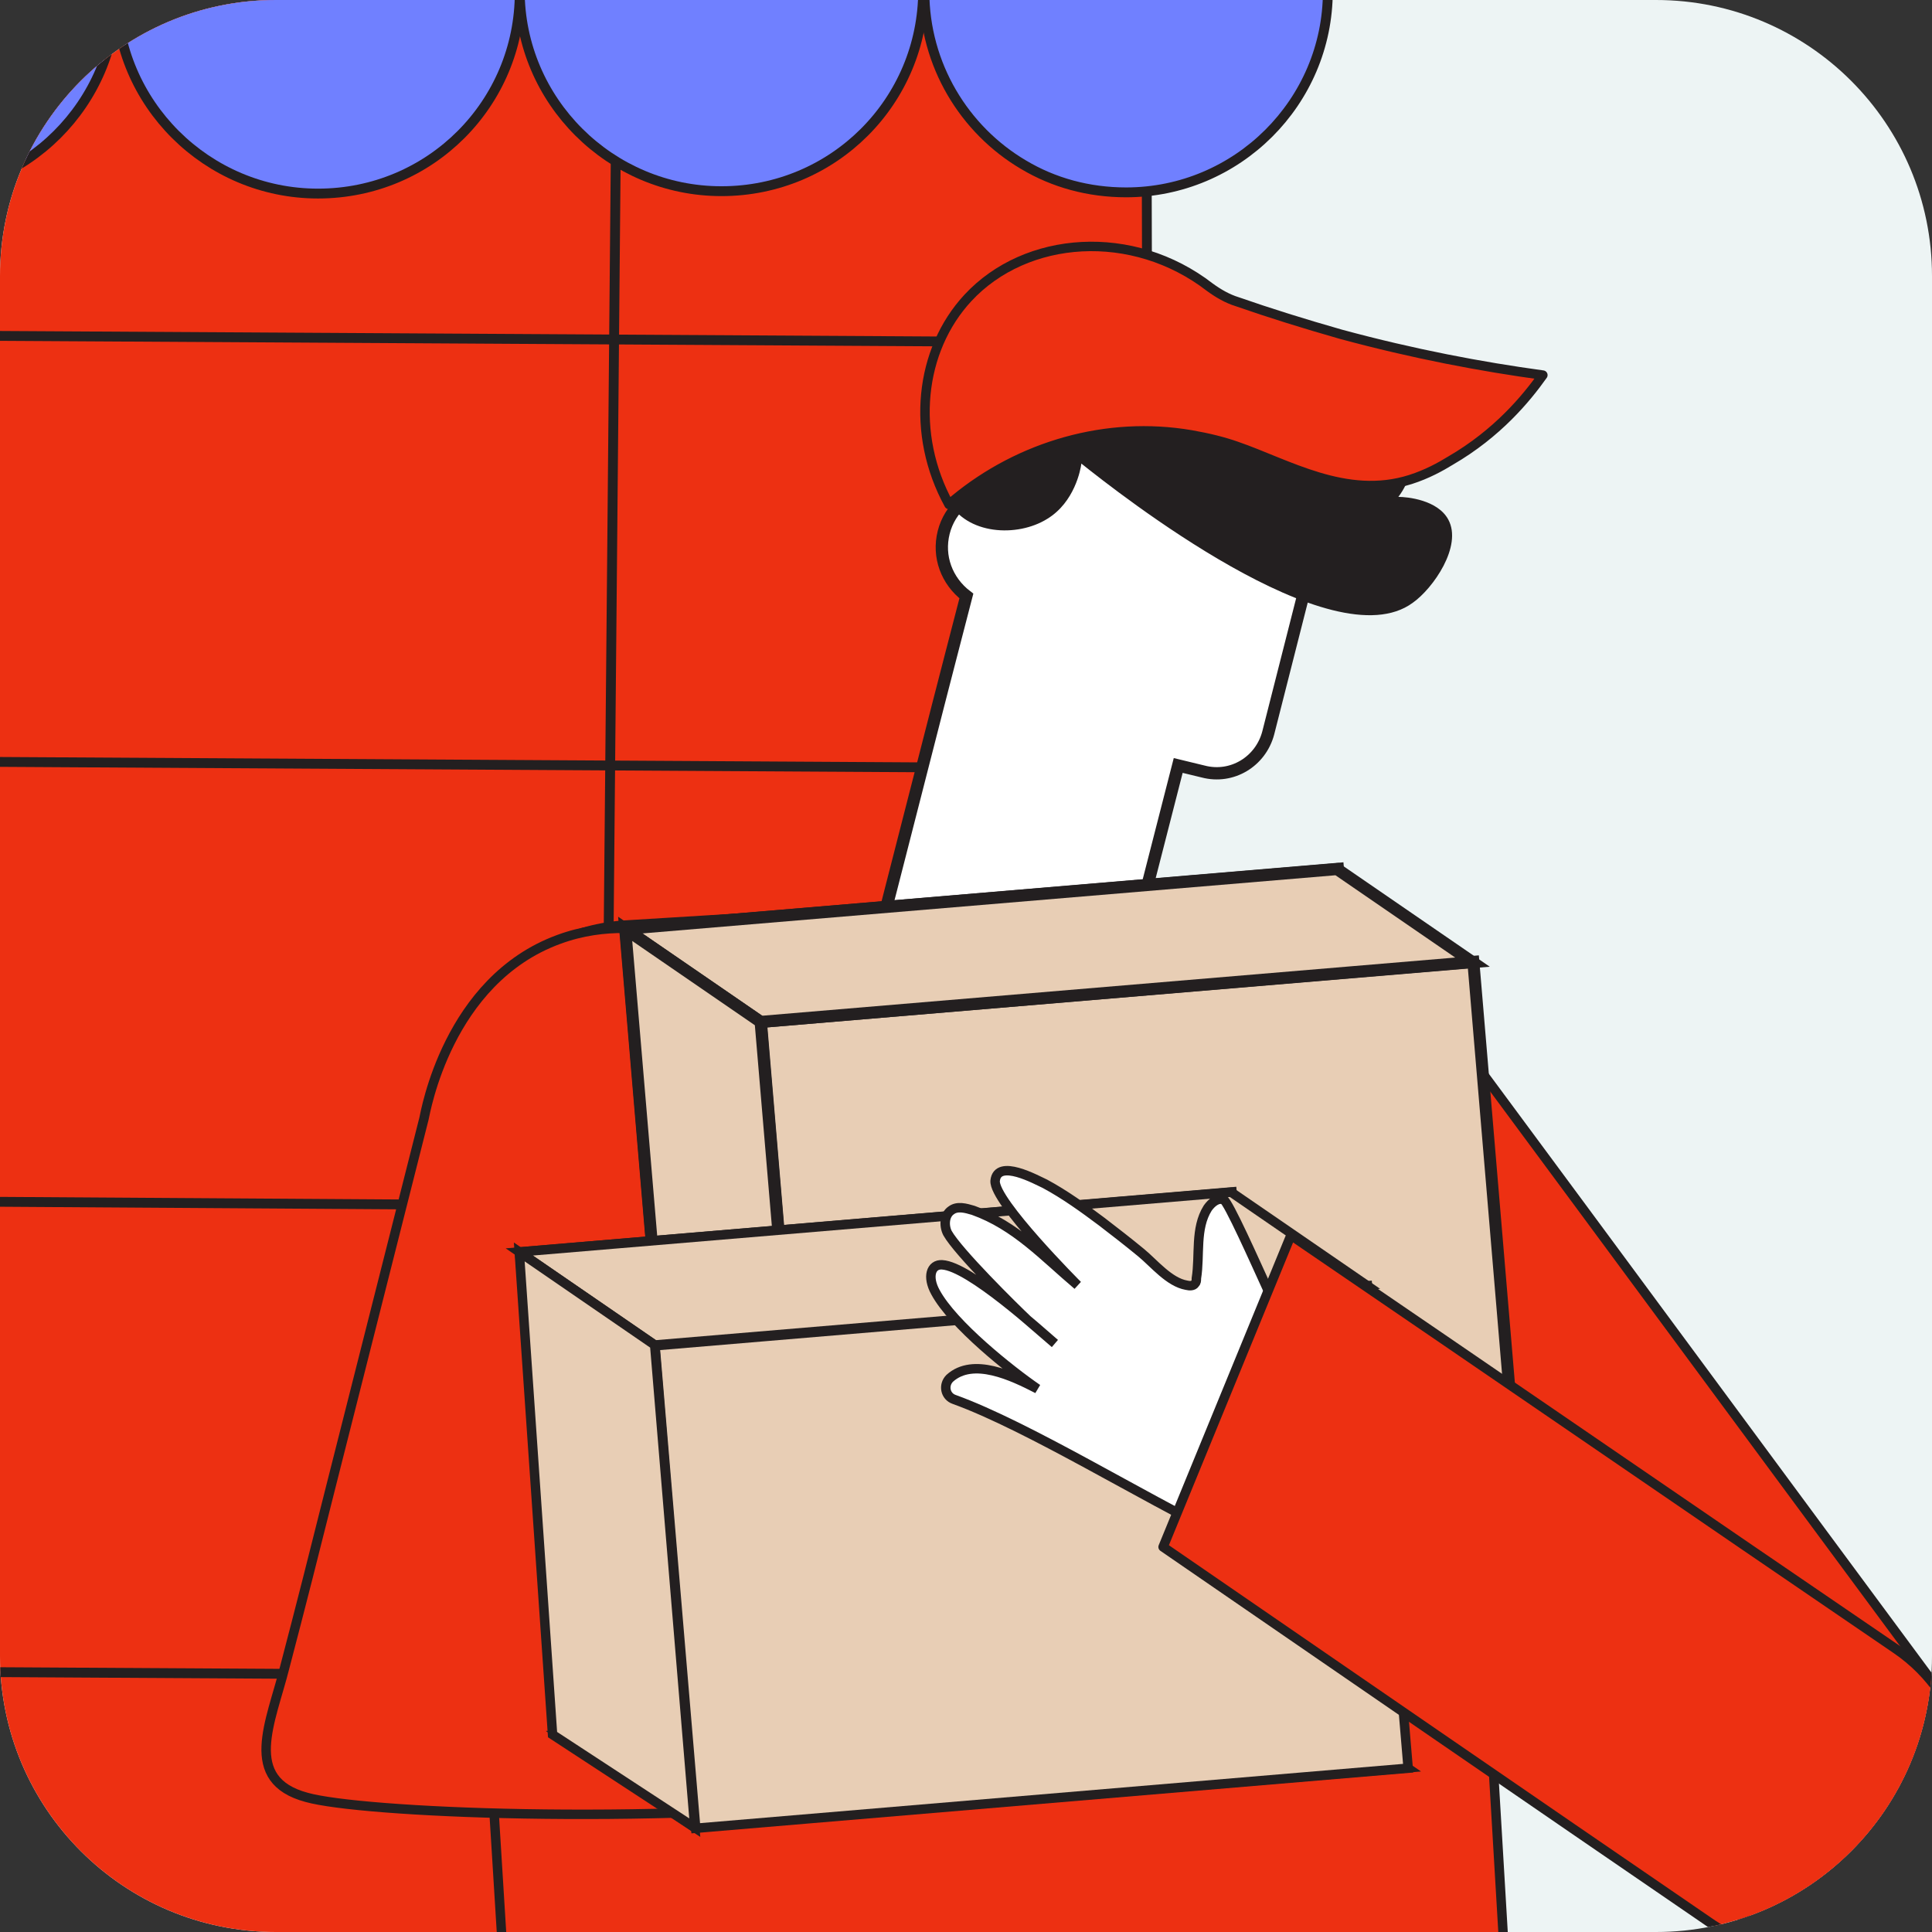 <svg width="196" height="196" viewBox="0 0 196 196" fill="none" xmlns="http://www.w3.org/2000/svg">
<rect x="0" y="0" width="196" height="196" fill="#333333" stroke="none"/>
<g clip-path="url(#clip0_1467_29686)">
<path d="M0 28C0 12.536 12.536 0 28 0H168C183.464 0 196 12.536 196 28V168C196 183.464 183.464 196 168 196H28C12.536 196 0 183.464 0 168V28Z" fill="#EDF4F4"/>
<g clip-path="url(#clip1_1467_29686)">
<path d="M116.279 -5.004L-133.706 -4.383L-133.096 239.518L116.888 238.897L116.279 -5.004Z" fill="#ED3012" stroke="#231F20" stroke-miterlimit="10" stroke-linejoin="round"/>
<path d="M-70.304 33.664L116.45 34.763" stroke="#231F20" stroke-miterlimit="10"/>
<path d="M-70.304 76.883L116.572 77.982" stroke="#231F20" stroke-miterlimit="10"/>
<path d="M-70.177 121.465L116.699 122.686" stroke="#231F20" stroke-miterlimit="10"/>
<path d="M-70.791 169.223L116.084 170.322" stroke="#231F20" stroke-miterlimit="10"/>
<path d="M62.656 -4.938C61.921 76.403 61.185 157.744 60.328 238.963" stroke="#231F20" stroke-miterlimit="10"/>
<path d="M-8.667 19.637C-19.941 19.637 -29.132 10.477 -29.132 -0.759V-37.766H11.797V-0.759C11.797 10.477 2.606 19.637 -8.667 19.637Z" fill="#7080FF" stroke="#231F20" stroke-miterlimit="10"/>
<path d="M32.264 19.637C20.99 19.637 11.799 10.477 11.799 -0.759V-37.766H52.728V-0.759C52.728 10.477 43.66 19.637 32.264 19.637Z" fill="#7080FF" stroke="#231F20" stroke-miterlimit="10"/>
<path d="M73.189 19.395C61.916 19.395 52.725 10.235 52.725 -1.001V-38.008H93.654V-1.001C93.654 10.235 84.586 19.395 73.189 19.395Z" fill="#7080FF" stroke="#231F20" stroke-miterlimit="10"/>
<path d="M121.719 -37.766H103.705H93.779V-3.08V-0.881C93.779 6.569 97.823 13.164 103.828 16.706C106.891 18.538 110.445 19.515 114.244 19.515C125.518 19.515 134.708 10.355 134.708 -0.881V-23.842" fill="#7080FF"/>
<path d="M121.719 -37.766H103.705H93.779V-3.08V-0.881C93.779 6.569 97.823 13.164 103.828 16.706C106.891 18.538 110.445 19.515 114.244 19.515C125.518 19.515 134.708 10.355 134.708 -0.881V-23.842" stroke="#231F20" stroke-miterlimit="10"/>
</g>
<path d="M51.375 204.062L152.914 203.295L147.235 107.589C146.621 97.227 137.641 89.246 127.28 89.936L63.425 93.85C53.063 94.464 45.081 103.444 45.772 113.805L51.375 204.062Z" fill="#ED3012" stroke="#231F20" stroke-width="0.959" stroke-miterlimit="10" stroke-linejoin="round"/>
<path d="M197.199 189.86C197.122 189.937 197.045 190.013 196.968 190.167C190.752 198.916 177.627 198.686 171.794 189.63L111.239 96.84C113.618 95.151 118.3 92.311 124.594 92.081C139.33 91.544 148.156 105.743 148.539 106.357C164.734 128.23 180.851 150.104 197.045 171.977C200.959 177.273 200.959 184.487 197.199 189.86Z" fill="#ED3012" stroke="#231F20" stroke-width="0.959" stroke-miterlimit="10" stroke-linejoin="round"/>
<path d="M90.21 182.573C83.226 179.119 74.476 176.203 67.031 174.054C64.499 173.286 61.736 172.595 59.74 170.753C55.442 166.916 58.205 160.622 59.587 156.171C61.352 150.415 63.117 144.659 64.882 138.826C66.264 134.221 67.722 129.616 69.104 124.934C69.564 123.476 71.022 120.79 70.869 119.255L68.183 94.772C65.88 94.234 61.429 93.544 56.67 95.309C45.388 99.453 43.163 112.884 43.009 113.498C39.862 125.932 36.716 138.365 33.569 150.799C32.034 156.938 30.499 163.002 28.887 169.142C27.506 174.668 24.512 180.577 31.113 182.343C36.562 183.877 64.882 185.182 90.21 182.573Z" fill="#ED3012" stroke="#231F20" stroke-width="0.959" stroke-miterlimit="10" stroke-linejoin="round"/>
<path d="M95.736 54.017C96.35 51.561 98.422 49.796 100.801 49.489L103.411 39.281L135.492 47.493L128.662 74.356C127.894 77.272 124.977 79.037 122.061 78.27L119.528 77.656L113.158 102.523L88.829 96.306L95.199 71.439L96.427 66.681L98.038 60.464C96.043 58.929 95.122 56.473 95.736 54.017Z" fill="white" stroke="#231F20" stroke-width="1.247" stroke-miterlimit="10"/>
<path d="M109.704 47.031C113.465 50.024 135.185 67.139 143.32 61.153C145.393 59.694 148.386 55.396 146.928 52.71C145.853 50.715 142.783 50.408 141.862 50.408C143.09 48.796 143.551 46.724 142.783 45.342C141.709 43.347 137.871 42.349 134.571 44.728C134.418 43.961 133.42 39.97 129.582 37.59C126.129 35.518 121.677 35.595 118.07 37.744C114.233 32.218 107.786 31.067 103.795 33.369C101.876 34.444 100.494 36.823 100.034 41.351C96.043 43.193 94.585 47.721 96.196 50.791C98.038 54.245 103.181 54.552 106.251 52.633C109.014 50.945 109.628 47.645 109.704 47.031Z" fill="#231F20"/>
<path d="M135.734 88.138L63.459 94.231L67.586 143.178L139.86 137.086L135.734 88.138Z" fill="#7089FF" stroke="#231F20" stroke-width="1.22" stroke-miterlimit="10"/>
<path d="M81.308 152.635L153.529 146.572L139.791 137.055L67.57 143.195L81.308 152.635Z" fill="#7089FF" stroke="#231F20" stroke-width="1.22" stroke-miterlimit="10"/>
<path d="M149.471 97.579L77.197 103.672L81.323 152.62L153.597 146.527L149.471 97.579Z" fill="#E8CEB5" stroke="#231F20" stroke-width="1.22" stroke-miterlimit="10"/>
<path d="M149.384 97.608L135.646 88.168L63.425 94.231L77.163 103.671L149.384 97.608Z" fill="#E8CEB5" stroke="#231F20" stroke-width="1.22" stroke-miterlimit="10"/>
<path d="M63.425 94.231L77.163 103.671L81.307 152.637L67.569 143.197L63.425 94.231Z" fill="#E8CEB5" stroke="#231F20" stroke-width="1.22" stroke-miterlimit="10"/>
<path d="M124.985 120.915L52.711 127.008L56.837 175.955L129.111 169.863L124.985 120.915Z" fill="#D3F1F4" stroke="#231F20" stroke-width="0.959" stroke-miterlimit="10"/>
<path d="M70.485 185.414L142.783 179.35L129.045 169.91L56.747 175.973L70.485 185.414Z" fill="#D3F1F4" stroke="#231F20" stroke-width="0.959" stroke-miterlimit="10"/>
<path d="M138.729 130.435L66.455 136.527L70.581 185.475L142.856 179.382L138.729 130.435Z" fill="#E8CEB5" stroke="#231F20" stroke-width="0.959" stroke-miterlimit="10"/>
<path d="M138.638 130.385L124.9 120.945L52.679 127.009L66.417 136.449L138.638 130.385Z" fill="#E8CEB5" stroke="#231F20" stroke-width="0.959" stroke-miterlimit="10"/>
<path d="M52.679 127.008L66.417 136.448L70.484 185.414L56.056 175.974L52.679 127.008Z" fill="#E8CEB5" stroke="#231F20" stroke-width="0.959" stroke-miterlimit="10"/>
<path d="M123.443 155.483C116.305 152.106 104.256 144.661 96.811 141.975C95.89 141.668 95.66 140.517 96.35 139.826C98.73 137.677 102.721 139.596 105.253 140.901C102.567 139.059 96.657 134.377 94.892 131.077C94.048 129.542 94.432 128.237 95.583 128.314C98.346 128.467 105.484 134.991 107.018 136.296L104.256 133.917C102.874 132.612 97.195 127.009 96.12 125.09C95.736 124.323 95.813 123.248 96.504 122.788C97.118 122.327 97.962 122.558 98.73 122.788C103.028 124.323 105.867 127.47 109.321 130.386C109.321 130.386 100.802 121.867 100.955 119.795C101.186 117.492 105.177 119.718 106.021 120.102C108.016 121.176 109.935 122.558 111.777 123.939C113.082 124.937 114.463 126.011 115.768 127.086C117.073 128.16 118.608 130.079 120.373 130.386C120.68 130.463 121.064 130.463 121.217 130.233C121.371 130.079 121.371 129.926 121.371 129.695C121.754 127.316 121.217 124.63 122.522 122.558C122.906 122.02 123.52 121.483 124.134 121.713C124.594 121.867 127.357 128.084 128.585 130.77C129.046 131.844 129.583 132.919 129.967 134.07C131.348 138.061 131.425 142.589 130.12 146.58" fill="white"/>
<path d="M123.443 155.483C116.305 152.106 104.256 144.661 96.811 141.975C95.89 141.668 95.66 140.517 96.35 139.826C98.73 137.677 102.721 139.596 105.253 140.901C102.567 139.059 96.657 134.377 94.892 131.077C94.048 129.542 94.432 128.237 95.583 128.314C98.346 128.467 105.484 134.991 107.018 136.296L104.256 133.917C102.874 132.612 97.195 127.009 96.12 125.09C95.736 124.323 95.813 123.248 96.504 122.788C97.118 122.327 97.962 122.558 98.73 122.788C103.028 124.323 105.867 127.47 109.321 130.386C109.321 130.386 100.802 121.867 100.955 119.795C101.186 117.492 105.177 119.718 106.021 120.102C108.016 121.176 109.935 122.558 111.777 123.939C113.082 124.937 114.463 126.011 115.768 127.086C117.073 128.16 118.608 130.079 120.373 130.386C120.68 130.463 121.064 130.463 121.217 130.233C121.371 130.079 121.371 129.926 121.371 129.695C121.754 127.316 121.217 124.63 122.522 122.558C122.906 122.02 123.52 121.483 124.134 121.713C124.594 121.867 127.357 128.084 128.585 130.77C129.046 131.844 129.583 132.919 129.967 134.07C131.348 138.061 131.425 142.589 130.12 146.58" stroke="#231F20" stroke-width="0.959" stroke-miterlimit="10"/>
<path d="M117.994 156.937C122.292 146.422 126.666 135.831 130.964 125.316C151.456 139.285 171.872 153.33 192.364 167.298C199.578 172.21 201.804 181.881 197.506 189.479C192.671 198.075 181.465 200.607 173.407 195.005C154.91 182.341 136.413 169.601 117.994 156.937Z" fill="#ED3012" stroke="#231F20" stroke-width="0.959" stroke-miterlimit="10" stroke-linejoin="round"/>
<path d="M156.522 38.054C154.834 40.433 151.917 43.963 147.159 46.726C146.161 47.34 144.78 48.108 143.091 48.645C136.568 50.717 130.581 47.033 125.439 45.268C124.134 44.808 122.599 44.424 120.834 44.117C112.315 42.659 103.489 45.191 96.811 50.717L96.274 51.178C92.36 44.04 93.281 35.521 98.193 30.225C104.102 23.855 114.924 23.088 122.753 29.151C123.597 29.765 124.518 30.302 125.516 30.609C128.816 31.76 132.269 32.835 136.03 33.909C143.398 35.905 150.306 37.209 156.522 38.054Z" fill="#ED3012" stroke="#231F20" stroke-width="0.959" stroke-miterlimit="10" stroke-linejoin="round"/>
</g>
<defs>
<clipPath id="clip0_1467_29686">
<path d="M0 28C0 12.536 12.536 0 28 0H168C183.464 0 196 12.536 196 28V168C196 183.464 183.464 196 168 196H28C12.536 196 0 183.464 0 168V28Z" fill="white"/>
</clipPath>
<clipPath id="clip1_1467_29686">
<rect width="358" height="459" fill="white" transform="translate(-86 -115)"/>
</clipPath>
</defs>
</svg>
